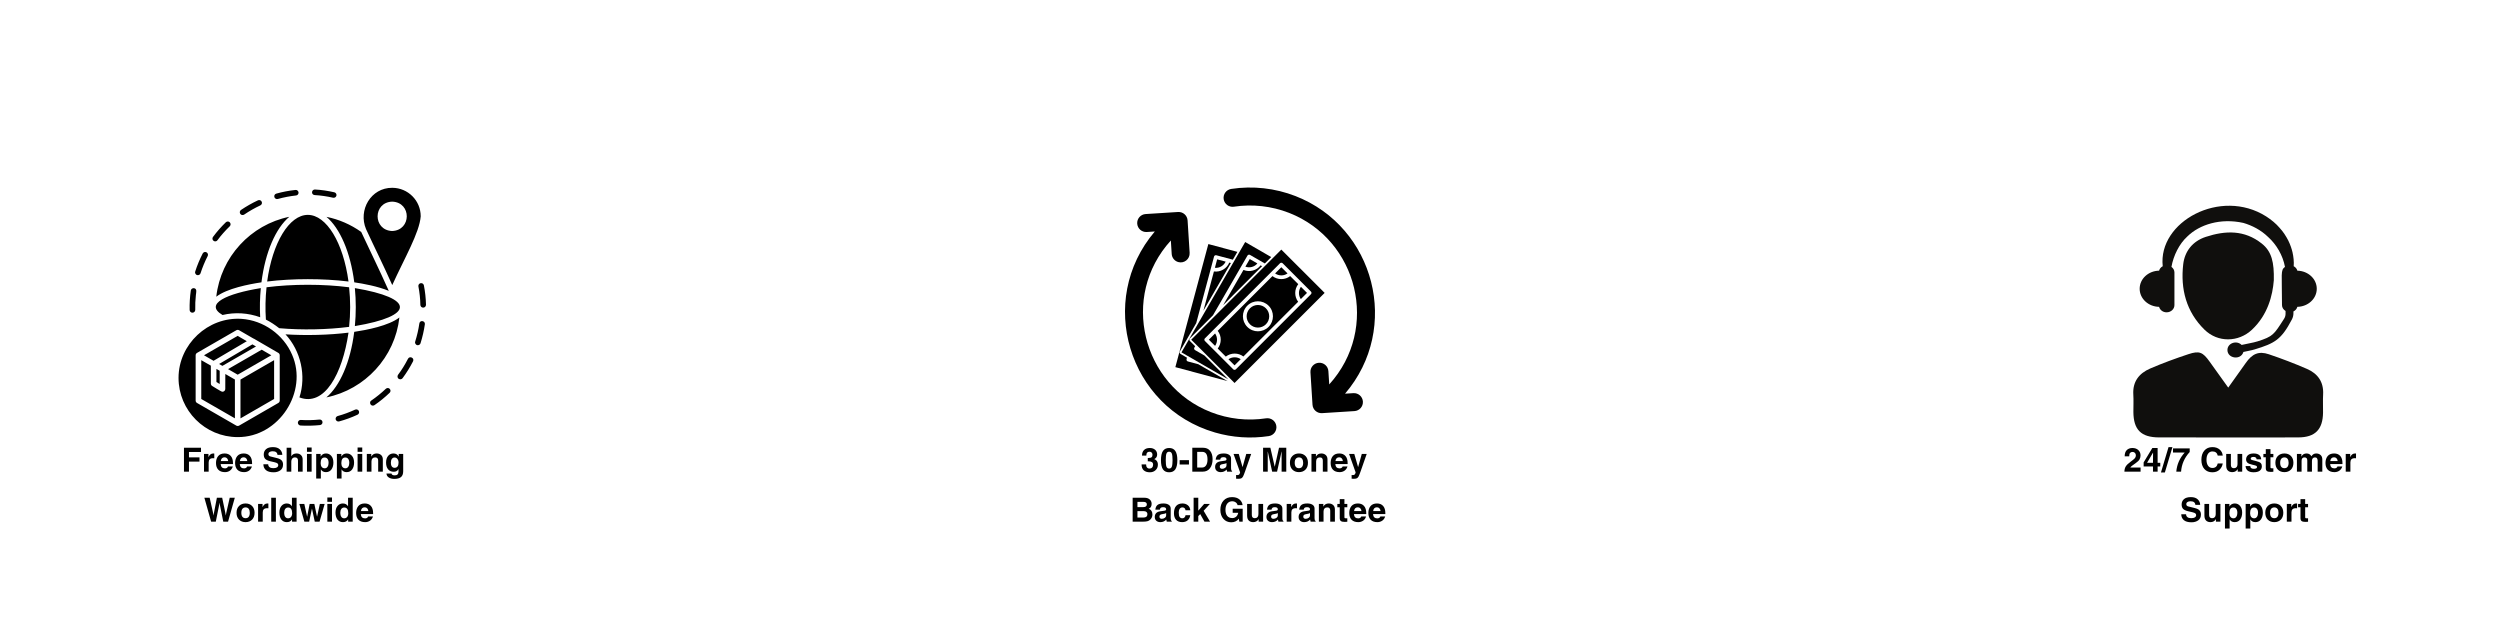 <svg version="1.0" preserveAspectRatio="xMidYMid meet" height="500" viewBox="0 0 1500 375" zoomAndPan="magnify" width="2000" xmlns:xlink="http://www.w3.org/1999/xlink" xmlns="http://www.w3.org/2000/svg"><defs><g></g><clipPath id="635f0415a8"><path clip-rule="nonzero" d="M 107.121 112.5 L 255.621 112.5 L 255.621 262.5 L 107.121 262.5 Z M 107.121 112.5"></path></clipPath><clipPath id="28001c8521"><path clip-rule="nonzero" d="M 1279.461 211 L 1394 211 L 1394 262.5 L 1279.461 262.5 Z M 1279.461 211"></path></clipPath><clipPath id="aa3cdb60f7"><path clip-rule="nonzero" d="M 675 127 L 766 127 L 766 262.5 L 675 262.5 Z M 675 127"></path></clipPath><clipPath id="fc45a4f4cc"><path clip-rule="nonzero" d="M 734 112.5 L 825 112.5 L 825 248 L 734 248 Z M 734 112.5"></path></clipPath></defs><g clip-path="url(#635f0415a8)"><path fill-rule="nonzero" fill-opacity="1" d="M 219.633 137.492 C 224.531 148.137 229.637 158.227 235.355 171.047 C 242.66 154.941 251.664 139.66 252.426 129.809 C 252.453 120.363 244.77 112.68 235.324 112.68 C 222.539 112.621 214.793 126.023 219.633 137.492 Z M 235.324 120.98 C 247.059 121.418 246.91 138.227 235.266 138.605 C 223.652 138.137 223.652 121.391 235.324 120.98 Z M 209.105 199.586 C 205.438 224.367 194.703 244.168 179.656 238.445 C 183.852 225.512 180.508 210.523 171.297 200.609 C 183.5 201.375 197.402 201.051 209.105 199.586 Z M 195.816 238.445 C 203.941 231.582 210.25 217.301 212.535 199.113 C 220.043 198 233.215 195.449 239.637 190.492 C 236.969 214.367 219.02 233.695 195.816 238.445 Z M 212.918 195.652 C 213.652 188.086 213.652 180.43 212.918 172.863 C 248.965 178.906 248.965 189.613 212.918 195.652 Z M 195.875 130.102 C 203.355 131.625 210.395 134.676 216.73 139.164 C 221.863 150.223 227.203 160.926 233.273 174.508 C 226.586 171.777 218.078 170.195 212.566 169.402 C 210.25 151.246 203.973 136.965 195.875 130.102 Z M 184.703 128.926 C 195.875 128.926 205.965 145.617 209.105 168.906 C 193.883 167.027 175.52 167.027 160.297 168.906 C 163.438 145.645 173.527 128.926 184.703 128.926 Z M 156.867 169.402 C 149.359 170.52 136.188 173.07 129.766 178.027 C 132.465 154.152 150.414 134.824 173.586 130.07 C 165.461 136.934 159.156 151.188 156.867 169.402 Z M 156.484 172.863 C 155.93 178.613 155.781 184.598 156.105 190.344 C 148.832 187.734 141.027 187.207 133.52 188.996 C 122.168 182.336 136.246 176.148 156.484 172.863 Z M 159.535 191.754 C 159.098 185.445 159.242 178.699 159.918 172.367 C 175.258 170.371 194.086 170.371 209.457 172.367 C 210.309 180.227 210.309 188.262 209.457 196.125 C 196.492 197.797 180.977 198.117 167.516 196.914 C 165.02 194.98 162.41 193.191 159.535 191.754 Z M 175.258 212.84 C 170.066 200.727 158.07 192.191 144.898 191.312 C 124.75 190.023 107.121 206.594 107.121 226.742 C 107.121 246.309 123.051 262.262 142.613 262.262 C 167.516 262.379 184.965 234.926 175.258 212.84 Z M 167.836 240.324 C 167.836 240.941 167.516 241.469 166.984 241.789 L 143.465 255.371 C 142.934 255.664 142.289 255.664 141.793 255.371 C 141.793 255.371 118.238 241.789 118.238 241.789 C 117.711 241.496 117.387 240.941 117.387 240.324 L 117.387 213.164 C 117.387 212.578 117.711 212.02 118.238 211.727 L 141.793 198.148 C 142.289 197.855 142.934 197.855 143.465 198.148 L 152.086 203.133 C 152.176 203.164 152.262 203.191 152.352 203.223 C 155.84 205.188 163.438 209.734 166.984 211.727 C 167.516 212.02 167.836 212.578 167.836 213.164 Z M 128.125 216.477 L 122.402 213.164 L 142.582 201.52 L 148.098 204.719 Z M 131.469 218.387 L 151.441 206.625 L 153.609 207.883 L 133.434 219.527 Z M 162.793 213.164 L 142.613 224.809 L 136.836 221.465 L 157.012 209.82 Z M 135.191 224.398 L 140.941 227.711 L 140.941 251 L 120.762 239.387 L 120.762 216.098 L 126.512 219.383 L 126.512 230.145 C 126.512 230.734 126.805 231.289 127.301 231.582 C 127.859 231.816 132.934 235.25 133.492 235.043 C 134.398 235.074 135.191 234.254 135.164 233.371 C 135.191 233.371 135.191 224.398 135.191 224.398 Z M 129.855 221.348 L 131.82 222.461 L 131.82 230.41 L 129.855 229.207 Z M 157.895 219.879 L 164.465 216.098 L 164.465 239.387 L 144.285 251.031 L 144.285 227.742 Z M 117.125 162.922 C 118.297 159.254 119.824 155.59 121.613 152.098 C 122.051 151.277 123.051 150.926 123.871 151.363 C 124.691 151.805 125.043 152.801 124.602 153.625 C 122.902 156.938 121.465 160.43 120.32 163.949 C 120.086 164.711 119.324 165.18 118.531 165.09 C 117.504 165.031 116.801 163.918 117.125 162.922 Z M 113.781 186.004 C 113.691 182.102 113.926 178.203 114.484 174.301 C 114.602 173.391 115.57 172.777 116.391 172.895 C 118.445 173.246 117.652 175.562 117.535 176.969 C 117.211 179.934 117.066 182.953 117.152 185.918 C 117.152 186.824 116.422 187.59 115.512 187.617 C 114.602 187.676 113.809 186.941 113.781 186.004 Z M 187.223 115.289 C 187.281 114.379 188.074 113.645 188.984 113.703 C 192.855 113.91 196.785 114.496 200.598 115.375 C 201.48 115.582 202.066 116.492 201.859 117.371 C 201.656 118.281 200.746 118.836 199.836 118.633 C 196.227 117.812 192.504 117.254 188.809 117.047 C 187.871 117.02 187.137 116.199 187.223 115.289 Z M 144.168 128.312 C 143.641 127.547 143.844 126.492 144.605 125.965 C 147.832 123.793 151.266 121.828 154.785 120.188 C 155.637 119.805 156.633 120.156 157.012 121.008 C 157.426 121.828 157.043 122.855 156.191 123.238 C 152.848 124.793 149.562 126.668 146.512 128.75 C 145.75 129.25 144.695 129.102 144.168 128.312 Z M 164.609 118.223 C 164.375 117.312 164.875 116.402 165.785 116.168 C 169.539 115.113 173.379 114.379 177.281 113.969 C 178.191 113.852 179.012 114.527 179.129 115.465 C 179.215 116.375 178.543 117.223 177.633 117.281 C 173.938 117.695 170.242 118.398 166.664 119.395 C 165.812 119.629 164.875 119.129 164.609 118.223 Z M 128.152 144.5 C 127.391 143.973 127.242 142.887 127.801 142.156 C 130.117 139.016 132.727 136.055 135.516 133.355 C 136.188 132.738 137.246 132.738 137.891 133.414 C 138.508 134.09 138.508 135.145 137.832 135.789 C 135.164 138.371 132.668 141.156 130.469 144.148 C 129.941 144.914 128.887 145.059 128.152 144.5 Z M 255.594 182.867 C 255.621 183.863 254.715 184.715 253.715 184.566 C 252.895 184.48 252.25 183.805 252.219 182.953 C 252.16 179.258 251.75 175.504 251.047 171.867 C 250.871 170.957 251.457 170.078 252.367 169.902 C 253.277 169.727 254.156 170.312 254.332 171.223 C 255.094 175.062 255.504 178.965 255.594 182.867 Z M 215.324 246.602 C 215.703 247.453 215.352 248.449 214.5 248.828 C 210.98 250.473 207.258 251.82 203.504 252.848 C 202.652 253.113 201.684 252.586 201.418 251.703 C 201.184 250.797 201.715 249.887 202.594 249.621 C 206.172 248.652 209.691 247.336 213.062 245.781 C 213.945 245.398 214.941 245.781 215.324 246.602 Z M 193.5 253.199 C 193.617 254.141 192.914 254.93 192.004 255.047 C 188.133 255.43 184.172 255.547 180.301 255.312 C 179.395 255.254 178.688 254.461 178.719 253.551 C 178.777 252.645 179.57 251.91 180.477 251.969 C 184.172 252.203 187.93 252.113 191.625 251.734 C 192.59 251.617 193.414 252.262 193.5 253.199 Z M 233.828 233.312 C 234.504 233.988 234.445 235.043 233.77 235.691 C 230.957 238.387 227.906 240.883 224.68 243.082 C 224.328 243.316 223.945 243.402 223.535 243.375 C 222.039 243.227 221.48 241.117 222.773 240.324 C 225.824 238.242 228.754 235.867 231.453 233.312 C 232.156 232.641 233.215 232.641 233.828 233.312 Z M 254.918 194.57 C 254.359 198.41 253.48 202.254 252.309 205.977 C 252.043 206.742 251.312 207.211 250.52 207.121 C 249.492 207.035 248.789 205.949 249.109 204.953 C 250.227 201.402 251.078 197.766 251.605 194.098 C 251.898 191.871 255.211 192.398 254.918 194.57 Z M 247.82 216.801 C 246.004 220.352 243.891 223.754 241.543 226.922 C 240.988 227.652 239.93 227.77 239.168 227.273 C 238.434 226.715 238.289 225.66 238.816 224.895 C 241.047 221.934 243.012 218.738 244.711 215.422 C 245.648 213.281 248.848 214.688 247.82 216.801 Z M 247.82 216.801" fill="#000000"></path></g><path fill-rule="nonzero" fill-opacity="1" d="M 1378.422 162.41 C 1378.102 161.258 1377.32 160.309 1376.219 159.73 C 1376.457 157.133 1376.102 153.945 1375.496 151.324 C 1374.98 149.164 1374.168 146.754 1372.93 144.242 C 1371.621 141.758 1370.008 139.113 1367.738 136.68 C 1365.59 134.16 1362.816 131.867 1359.688 129.844 C 1332.395 112.531 1294.711 133.012 1297.637 159.738 C 1296.543 160.316 1295.766 161.258 1295.449 162.402 C 1288.988 162.52 1283.797 167.32 1283.797 173.25 C 1283.797 179.18 1288.988 183.988 1295.449 184.105 C 1295.961 185.973 1297.73 187.395 1299.938 187.395 C 1302.551 187.395 1304.66 185.461 1304.66 183.07 L 1304.66 163.445 C 1304.66 162.086 1303.934 160.918 1302.871 160.129 C 1304.051 153.371 1307.562 146.234 1312.488 141.801 C 1319.715 134.754 1332.258 130.684 1346.043 133.754 C 1351.352 135.336 1356.574 137.992 1360.926 142.25 C 1365.77 146.602 1369.703 153.125 1370.984 160.129 C 1368.195 162.199 1369.195 163.988 1369.195 183.07 C 1369.195 184.562 1370.078 185.812 1371.332 186.59 L 1371.332 188.254 C 1371.332 189.305 1371.035 190.34 1370.461 191.23 C 1364.293 200.848 1363.887 201.824 1354.566 204.809 C 1351.633 205.742 1348.324 206.148 1344.98 206.965 C 1341.895 203.918 1336.457 205.922 1336.457 210 C 1336.457 215.148 1344.496 216.328 1346.051 211.18 C 1348.312 210.629 1350.637 210.305 1352.82 209.637 C 1364.844 205.98 1368.773 203.809 1375.141 191.664 C 1375.742 190.516 1376.059 189.238 1376.059 187.941 L 1376.059 186.871 C 1377.246 186.305 1378.086 185.316 1378.422 184.098 C 1384.871 183.98 1390.059 179.18 1390.059 173.25 C 1390.059 167.328 1384.871 162.531 1378.422 162.41" fill="#100f0d"></path><g clip-path="url(#28001c8521)"><path fill-rule="nonzero" fill-opacity="1" d="M 1336.941 232.566 C 1340.801 227.148 1344.16 222.492 1347.457 217.793 C 1351.316 212.281 1355.203 210.5 1361.301 212.559 C 1369.051 215.172 1376.719 218.098 1384.223 221.363 C 1390.66 224.164 1394.273 229.176 1393.875 236.605 C 1393.672 240.262 1393.875 243.934 1393.824 247.598 C 1393.691 257.691 1389.094 262.391 1379.094 262.441 C 1366.184 262.523 1353.27 262.473 1340.359 262.473 C 1325.355 262.473 1310.344 262.508 1295.348 262.449 C 1284.617 262.398 1280.09 257.816 1280.031 247.141 C 1280.012 243.652 1280.207 240.152 1279.988 236.676 C 1279.512 228.945 1283.492 223.977 1290.062 221.137 C 1297.57 217.895 1305.273 215.078 1313.039 212.508 C 1319.656 210.305 1321.707 211.289 1325.805 217.031 C 1329.332 221.977 1332.887 226.91 1336.941 232.566" fill="#100f0d"></path></g><path fill-rule="nonzero" fill-opacity="1" d="M 1364.293 168.129 C 1363.582 177.242 1360.707 188.879 1351.156 197.844 C 1343.062 205.438 1330.707 205.625 1322.742 197.848 C 1311.707 187.066 1308.223 173.359 1309.93 158.559 C 1310.82 150.816 1315.543 144.719 1323.473 142.125 C 1335.262 138.266 1346.68 137.883 1357.059 146.133 C 1363.121 150.941 1364.504 157.543 1364.293 168.129" fill="#100f0d"></path><g clip-path="url(#aa3cdb60f7)"><path fill-rule="nonzero" fill-opacity="1" d="M 759.656 250.988 C 748.52 252.676 737.098 251.402 726.605 247.312 C 685.312 231.211 671.887 177.922 702.508 144.297 L 703.023 152.387 C 703.168 154.711 704.777 156.609 706.902 157.223 C 710.473 158.266 714.023 155.441 713.785 151.695 L 712.551 132.23 C 712.359 129.266 709.801 127.004 706.824 127.195 L 687.359 128.43 C 684.391 128.621 682.133 131.188 682.324 134.156 C 682.508 137.133 685.07 139.383 688.051 139.203 L 692.895 138.887 C 657.613 180.293 677.031 244.395 729 259.5 C 739.445 262.535 750.473 263.293 761.273 261.656 C 764.211 261.215 766.242 258.469 765.793 255.52 C 765.352 252.57 762.602 250.551 759.656 250.988" fill="#000000"></path></g><g clip-path="url(#fc45a4f4cc)"><path fill-rule="nonzero" fill-opacity="1" d="M 812.016 235.891 L 807.027 236.207 C 840.738 196.773 824.883 136.207 777.309 117.652 C 765.062 112.875 751.727 111.391 738.734 113.352 C 735.785 113.801 733.758 116.551 734.207 119.488 C 734.648 122.438 737.395 124.469 740.344 124.02 C 751.477 122.344 762.898 123.617 773.395 127.703 C 814.773 143.836 828.023 197.105 797.539 230.656 L 797.031 222.699 C 796.852 219.73 794.285 217.473 791.309 217.664 C 788.34 217.855 786.078 220.41 786.27 223.387 L 787.504 242.852 C 787.695 245.828 790.262 248.078 793.23 247.887 L 812.695 246.652 C 815.672 246.461 817.922 243.906 817.742 240.926 C 817.551 237.949 814.984 235.699 812.016 235.891" fill="#000000"></path></g><path fill-rule="nonzero" fill-opacity="1" d="M 712.723 216.867 C 712.129 216.703 711.773 216.094 711.938 215.5 L 712.176 214.609 L 708.336 212.387 C 708.078 212.242 707.887 211.996 707.812 211.707 C 707.734 211.422 707.773 211.113 707.926 210.863 L 717.73 193.879 L 728.422 153.945 C 728.586 153.352 729.199 153 729.793 153.16 L 739.711 155.812 L 742.422 151.113 L 725.004 146.441 L 705.215 220.285 L 736.551 228.684 L 718.992 218.543 L 712.723 216.867" fill="#000000"></path><path fill-rule="nonzero" fill-opacity="1" d="M 735.395 156.973 L 730.289 155.602 L 728.93 160.695 C 731.641 160.945 734.246 159.441 735.395 156.973" fill="#000000"></path><path fill-rule="nonzero" fill-opacity="1" d="M 728.348 162.879 L 722.039 186.414 L 738.555 157.812 L 737.566 157.555 C 736.074 161.203 732.262 163.406 728.348 162.879" fill="#000000"></path><path fill-rule="nonzero" fill-opacity="1" d="M 722.652 213.305 L 717.031 210.059 C 716.496 209.746 716.312 209.066 716.617 208.527 L 717.078 207.734 L 713.949 204.594 C 713.508 204.164 713.508 203.453 713.949 203.016 L 727.801 189.16 L 748.48 153.352 C 748.789 152.816 749.469 152.637 750.004 152.941 L 758.887 158.074 L 762.727 154.234 L 747.113 145.215 L 708.891 211.422 L 736.984 227.637 L 722.652 213.305" fill="#000000"></path><path fill-rule="nonzero" fill-opacity="1" d="M 754.418 158.074 L 749.852 155.43 L 747.219 159.996 C 749.773 160.938 752.676 160.16 754.418 158.074" fill="#000000"></path><path fill-rule="nonzero" fill-opacity="1" d="M 757.25 159.711 L 756.379 159.203 C 753.977 162.344 749.734 163.48 746.09 161.961 L 733.91 183.051 L 757.25 159.711" fill="#000000"></path><path fill-rule="nonzero" fill-opacity="1" d="M 740.793 214.379 C 739.445 214.379 738.152 214.789 737.07 215.555 L 740.727 219.215 L 744.441 215.5 C 743.379 214.77 742.113 214.379 740.793 214.379" fill="#000000"></path><path fill-rule="nonzero" fill-opacity="1" d="M 759.551 184.984 C 756.906 182.332 752.609 182.332 749.965 184.984 C 747.324 187.629 747.324 191.926 749.965 194.57 C 752.609 197.211 756.906 197.211 759.551 194.57 C 762.191 191.926 762.191 187.629 759.551 184.984" fill="#000000"></path><path fill-rule="nonzero" fill-opacity="1" d="M 714.734 203.809 L 740.727 229.793 L 794.781 175.738 L 768.789 149.754 Z M 786.566 176.531 L 741.512 221.586 C 741.082 222.02 740.371 222.02 739.934 221.586 L 722.949 204.594 C 722.508 204.164 722.508 203.453 722.949 203.016 L 768.004 157.957 C 768.434 157.527 769.141 157.527 769.582 157.957 L 786.566 174.953 C 787.008 175.383 787.008 176.09 786.566 176.531" fill="#000000"></path><path fill-rule="nonzero" fill-opacity="1" d="M 784.203 175.738 L 780.547 172.078 C 778.996 174.281 778.977 177.242 780.488 179.461 L 784.203 175.738" fill="#000000"></path><path fill-rule="nonzero" fill-opacity="1" d="M 725.312 203.809 L 729.047 207.531 C 730.605 205.312 730.605 202.305 729.047 200.074 L 725.312 203.809" fill="#000000"></path><path fill-rule="nonzero" fill-opacity="1" d="M 772.523 164.059 L 768.789 160.332 L 765.062 164.059 C 767.285 165.625 770.293 165.625 772.523 164.059" fill="#000000"></path><path fill-rule="nonzero" fill-opacity="1" d="M 774.113 165.656 C 770.992 168.066 766.586 168.066 763.465 165.656 L 730.637 198.484 C 733.047 201.605 733.047 206.012 730.637 209.133 L 735.469 213.965 C 736.992 212.789 738.84 212.148 740.793 212.148 C 742.719 212.148 744.535 212.762 746.039 213.898 L 778.891 181.059 C 776.535 177.938 776.555 173.582 778.945 170.492 Z M 761.129 196.148 C 757.617 199.664 751.898 199.664 748.387 196.148 C 744.871 192.637 744.871 186.918 748.387 183.406 C 751.898 179.891 757.617 179.891 761.129 183.406 C 764.645 186.918 764.645 192.637 761.129 196.148" fill="#000000"></path><g fill-opacity="1" fill="#000000"><g transform="translate(1273.928, 283)"><g><path d="M 0.875 -9.188 C 0.875 -10.863 1.297 -12.117 2.141 -12.953 C 2.984 -13.785 4.109 -14.203 5.516 -14.203 C 6.973 -14.203 8.148 -13.789 9.047 -12.969 C 9.941 -12.145 10.391 -11.062 10.391 -9.719 C 10.391 -8.895 10.195 -8.125 9.812 -7.406 C 9.438 -6.695 8.645 -5.926 7.438 -5.094 C 6.414 -4.383 5.672 -3.848 5.203 -3.484 C 4.742 -3.117 4.438 -2.785 4.281 -2.484 L 10.422 -2.484 L 10.422 0 L 0.719 0 C 0.738 -1.25 1.008 -2.297 1.531 -3.141 C 2.062 -3.992 2.984 -4.895 4.297 -5.844 C 5.828 -6.957 6.758 -7.75 7.094 -8.219 C 7.426 -8.688 7.594 -9.211 7.594 -9.797 C 7.594 -10.379 7.41 -10.863 7.047 -11.25 C 6.691 -11.645 6.207 -11.844 5.594 -11.844 C 4.969 -11.844 4.477 -11.648 4.125 -11.266 C 3.77 -10.879 3.594 -10.188 3.594 -9.188 Z M 0.875 -9.188"></path></g></g></g><g fill-opacity="1" fill="#000000"><g transform="translate(1285.447, 283)"><g><path d="M 6.344 -5.328 C 6.344 -7.047 6.359 -9.078 6.391 -11.422 L 6.359 -11.422 L 2.797 -5.328 Z M 10.719 -3.141 L 9.125 -3.141 L 9.125 0 L 6.344 0 L 6.344 -3.141 L 0.734 -3.141 L 0.734 -5.562 L 5.953 -14.203 L 9.125 -14.203 L 9.125 -5.328 L 10.719 -5.328 Z M 10.719 -3.141"></path></g></g></g><g fill-opacity="1" fill="#000000"><g transform="translate(1296.966, 283)"><g><path d="M 1.953 0.484 L -0.391 0.484 L 4.156 -14.734 L 6.5 -14.734 Z M 1.953 0.484"></path></g></g></g><g fill-opacity="1" fill="#000000"><g transform="translate(1303.067, 283)"><g><path d="M 10.75 -11.797 C 7.625 -8.391 5.898 -4.457 5.578 0 L 2.703 0 C 3.086 -4.352 4.77 -8.18 7.75 -11.484 L 0.734 -11.484 L 0.734 -13.969 L 10.75 -13.969 Z M 10.75 -11.797"></path></g></g></g><g fill-opacity="1" fill="#000000"><g transform="translate(1319.955, 283)"><g><path d="M 10.688 -9.656 C 10.312 -11.312 9.25 -12.141 7.5 -12.141 C 6.414 -12.141 5.551 -11.695 4.906 -10.812 C 4.258 -9.926 3.938 -8.695 3.938 -7.125 C 3.938 -5.645 4.25 -4.457 4.875 -3.562 C 5.5 -2.664 6.375 -2.219 7.5 -2.219 C 9.219 -2.219 10.281 -3.117 10.688 -4.922 L 13.688 -4.922 C 13.469 -3.453 12.82 -2.203 11.75 -1.172 C 10.676 -0.141 9.238 0.375 7.438 0.375 C 5.438 0.375 3.844 -0.285 2.656 -1.609 C 1.469 -2.93 0.875 -4.781 0.875 -7.156 C 0.875 -9.426 1.461 -11.254 2.641 -12.641 C 3.828 -14.035 5.441 -14.734 7.484 -14.734 C 9.273 -14.734 10.723 -14.25 11.828 -13.281 C 12.93 -12.32 13.551 -11.113 13.688 -9.656 Z M 10.688 -9.656"></path></g></g></g><g fill-opacity="1" fill="#000000"><g transform="translate(1334.413, 283)"><g><path d="M 10.906 0 L 8.219 0 L 8.219 -1.5 L 8.188 -1.5 C 7.477 -0.312 6.395 0.281 4.938 0.281 C 3.812 0.281 2.926 -0.047 2.281 -0.703 C 1.633 -1.367 1.312 -2.348 1.312 -3.641 L 1.312 -10.641 L 4.125 -10.641 L 4.125 -4.047 C 4.125 -3.367 4.281 -2.867 4.594 -2.547 C 4.906 -2.234 5.352 -2.078 5.938 -2.078 C 6.57 -2.078 7.086 -2.285 7.484 -2.703 C 7.891 -3.129 8.094 -3.727 8.094 -4.5 L 8.094 -10.641 L 10.906 -10.641 Z M 10.906 0"></path></g></g></g><g fill-opacity="1" fill="#000000"><g transform="translate(1346.673, 283)"><g><path d="M 7.312 -7.391 C 7.258 -7.848 7.086 -8.203 6.797 -8.453 C 6.516 -8.711 6.062 -8.844 5.438 -8.844 C 4.863 -8.844 4.438 -8.742 4.156 -8.547 C 3.883 -8.359 3.75 -8.125 3.75 -7.844 C 3.75 -7.562 3.863 -7.344 4.094 -7.188 C 4.32 -7.039 5.211 -6.785 6.766 -6.422 C 8.348 -6.047 9.352 -5.613 9.781 -5.125 C 10.219 -4.633 10.438 -4.02 10.438 -3.281 C 10.438 -2.102 10.02 -1.203 9.188 -0.578 C 8.352 0.047 7.113 0.359 5.469 0.359 C 4.02 0.359 2.883 0.062 2.062 -0.531 C 1.238 -1.133 0.766 -2.078 0.641 -3.359 L 3.5 -3.359 C 3.5 -2.805 3.676 -2.395 4.031 -2.125 C 4.395 -1.852 4.938 -1.719 5.656 -1.719 C 6.27 -1.719 6.738 -1.812 7.062 -2 C 7.383 -2.188 7.547 -2.43 7.547 -2.734 C 7.547 -3.047 7.426 -3.285 7.188 -3.453 C 6.957 -3.629 6.156 -3.863 4.781 -4.156 C 3.25 -4.488 2.234 -4.914 1.734 -5.438 C 1.234 -5.957 0.984 -6.586 0.984 -7.328 C 0.984 -8.379 1.359 -9.238 2.109 -9.906 C 2.867 -10.582 3.988 -10.922 5.469 -10.922 C 6.914 -10.922 8.02 -10.617 8.781 -10.016 C 9.551 -9.422 9.977 -8.547 10.062 -7.391 Z M 7.312 -7.391"></path></g></g></g><g fill-opacity="1" fill="#000000"><g transform="translate(1357.782, 283)"><g><path d="M 4.5 -10.641 L 6.234 -10.641 L 6.234 -8.641 L 4.5 -8.641 L 4.5 -2.672 C 4.5 -2.391 4.57 -2.207 4.719 -2.125 C 4.875 -2.039 5.113 -2 5.438 -2 C 5.75 -2 6.016 -2.016 6.234 -2.047 L 6.234 0.047 C 5.816 0.109 5.312 0.141 4.719 0.141 C 3.613 0.141 2.832 -0.023 2.375 -0.359 C 1.914 -0.703 1.688 -1.305 1.688 -2.172 L 1.688 -8.641 L 0.25 -8.641 L 0.25 -10.641 L 1.688 -10.641 L 1.688 -13.516 L 4.5 -13.516 Z M 4.5 -10.641"></path></g></g></g><g fill-opacity="1" fill="#000000"><g transform="translate(1364.498, 283)"><g><path d="M 8.672 -5.328 C 8.672 -6.336 8.457 -7.129 8.031 -7.703 C 7.613 -8.273 6.984 -8.562 6.141 -8.562 C 5.359 -8.562 4.738 -8.289 4.281 -7.75 C 3.832 -7.219 3.609 -6.41 3.609 -5.328 C 3.609 -4.254 3.828 -3.441 4.266 -2.891 C 4.703 -2.348 5.328 -2.078 6.141 -2.078 C 6.984 -2.078 7.613 -2.359 8.031 -2.922 C 8.457 -3.492 8.672 -4.297 8.672 -5.328 Z M 11.547 -5.328 C 11.547 -3.586 11.047 -2.219 10.047 -1.219 C 9.055 -0.219 7.754 0.281 6.141 0.281 C 4.555 0.281 3.258 -0.211 2.25 -1.203 C 1.238 -2.203 0.734 -3.578 0.734 -5.328 C 0.734 -7.086 1.238 -8.457 2.25 -9.438 C 3.258 -10.426 4.555 -10.922 6.141 -10.922 C 7.766 -10.922 9.07 -10.414 10.062 -9.406 C 11.051 -8.406 11.547 -7.047 11.547 -5.328 Z M 11.547 -5.328"></path></g></g></g><g fill-opacity="1" fill="#000000"><g transform="translate(1376.779, 283)"><g><path d="M 16.609 0 L 13.812 0 L 13.812 -6.516 C 13.812 -7.129 13.688 -7.625 13.438 -8 C 13.188 -8.375 12.785 -8.562 12.234 -8.562 C 11.68 -8.562 11.234 -8.391 10.891 -8.047 C 10.555 -7.703 10.391 -7.18 10.391 -6.484 L 10.391 0 L 7.594 0 L 7.594 -6.641 C 7.594 -7.305 7.457 -7.789 7.188 -8.094 C 6.914 -8.406 6.488 -8.562 5.906 -8.562 C 5.32 -8.562 4.883 -8.383 4.594 -8.031 C 4.312 -7.688 4.172 -7.172 4.172 -6.484 L 4.172 0 L 1.375 0 L 1.375 -10.641 L 4.047 -10.641 L 4.047 -9.078 L 4.094 -9.078 C 4.719 -10.305 5.742 -10.922 7.172 -10.922 C 8.473 -10.922 9.438 -10.352 10.062 -9.219 C 10.781 -10.352 11.727 -10.922 12.906 -10.922 C 14 -10.922 14.891 -10.609 15.578 -9.984 C 16.266 -9.359 16.609 -8.484 16.609 -7.359 Z M 16.609 0"></path></g></g></g><g fill-opacity="1" fill="#000000"><g transform="translate(1394.604, 283)"><g><path d="M 8 -6.375 C 7.938 -7.051 7.711 -7.594 7.328 -8 C 6.953 -8.414 6.457 -8.625 5.844 -8.625 C 4.508 -8.625 3.75 -7.875 3.562 -6.375 Z M 10.766 -3.109 C 10.441 -2.016 9.859 -1.176 9.016 -0.594 C 8.172 -0.008 7.191 0.281 6.078 0.281 C 4.328 0.281 2.988 -0.203 2.062 -1.172 C 1.145 -2.141 0.688 -3.477 0.688 -5.188 C 0.688 -6.906 1.117 -8.289 1.984 -9.344 C 2.859 -10.395 4.156 -10.922 5.875 -10.922 C 7.426 -10.922 8.645 -10.426 9.531 -9.438 C 10.426 -8.457 10.875 -7 10.875 -5.062 L 10.875 -4.562 L 3.484 -4.562 C 3.547 -3.695 3.797 -3.047 4.234 -2.609 C 4.68 -2.18 5.289 -1.969 6.062 -1.969 C 6.508 -1.969 6.898 -2.07 7.234 -2.281 C 7.566 -2.488 7.781 -2.766 7.875 -3.109 Z M 10.766 -3.109"></path></g></g></g><g fill-opacity="1" fill="#000000"><g transform="translate(1406.064, 283)"><g><path d="M 1.375 -10.641 L 4.047 -10.641 L 4.047 -8.797 L 4.094 -8.797 C 4.414 -9.492 4.805 -10.02 5.266 -10.375 C 5.734 -10.738 6.316 -10.922 7.016 -10.922 C 7.191 -10.922 7.367 -10.906 7.547 -10.875 L 7.547 -8.031 C 7.422 -8.062 7.156 -8.078 6.75 -8.078 C 5.875 -8.078 5.223 -7.863 4.797 -7.438 C 4.379 -7.02 4.172 -6.383 4.172 -5.531 L 4.172 0 L 1.375 0 Z M 1.375 -10.641"></path></g></g></g><g fill-opacity="1" fill="#000000"><g transform="translate(1307.936, 313)"><g><path d="M 3.719 -4.422 C 3.719 -3.711 3.977 -3.145 4.5 -2.719 C 5.02 -2.301 5.77 -2.094 6.75 -2.094 C 7.727 -2.094 8.473 -2.25 8.984 -2.562 C 9.492 -2.883 9.75 -3.352 9.75 -3.969 C 9.75 -4.332 9.613 -4.645 9.344 -4.906 C 9.082 -5.176 8.457 -5.43 7.469 -5.672 L 5.031 -6.234 C 3.488 -6.598 2.438 -7.094 1.875 -7.719 C 1.32 -8.344 1.047 -9.211 1.047 -10.328 C 1.047 -11.617 1.504 -12.676 2.422 -13.5 C 3.348 -14.32 4.734 -14.734 6.578 -14.734 C 8.398 -14.734 9.785 -14.27 10.734 -13.344 C 11.68 -12.426 12.16 -11.344 12.172 -10.094 L 9.281 -10.094 C 9.219 -10.801 8.945 -11.336 8.469 -11.703 C 7.988 -12.066 7.281 -12.25 6.344 -12.25 C 5.594 -12.25 4.988 -12.094 4.531 -11.781 C 4.07 -11.477 3.844 -11.062 3.844 -10.531 C 3.844 -10.164 3.941 -9.863 4.141 -9.625 C 4.348 -9.383 4.676 -9.211 5.125 -9.109 L 8.969 -8.156 C 10.352 -7.812 11.305 -7.32 11.828 -6.688 C 12.359 -6.062 12.625 -5.27 12.625 -4.312 C 12.625 -2.75 12.082 -1.578 11 -0.797 C 9.914 -0.016 8.57 0.375 6.969 0.375 C 4.906 0.375 3.363 -0.062 2.344 -0.938 C 1.332 -1.82 0.828 -2.984 0.828 -4.422 Z M 3.719 -4.422"></path></g></g></g><g fill-opacity="1" fill="#000000"><g transform="translate(1321.339, 313)"><g><path d="M 10.906 0 L 8.219 0 L 8.219 -1.5 L 8.188 -1.5 C 7.477 -0.312 6.395 0.281 4.938 0.281 C 3.812 0.281 2.926 -0.047 2.281 -0.703 C 1.633 -1.367 1.312 -2.348 1.312 -3.641 L 1.312 -10.641 L 4.125 -10.641 L 4.125 -4.047 C 4.125 -3.367 4.281 -2.867 4.594 -2.547 C 4.906 -2.234 5.352 -2.078 5.938 -2.078 C 6.57 -2.078 7.086 -2.285 7.484 -2.703 C 7.891 -3.129 8.094 -3.727 8.094 -4.5 L 8.094 -10.641 L 10.906 -10.641 Z M 10.906 0"></path></g></g></g><g fill-opacity="1" fill="#000000"><g transform="translate(1333.6, 313)"><g><path d="M 4.047 -5.078 C 4.047 -4.141 4.258 -3.395 4.688 -2.844 C 5.113 -2.289 5.719 -2.016 6.5 -2.016 C 7.219 -2.016 7.781 -2.32 8.188 -2.938 C 8.602 -3.562 8.812 -4.332 8.812 -5.25 C 8.812 -6.301 8.598 -7.102 8.172 -7.656 C 7.754 -8.219 7.172 -8.5 6.422 -8.5 C 5.617 -8.5 5.02 -8.207 4.625 -7.625 C 4.238 -7.039 4.047 -6.191 4.047 -5.078 Z M 4.047 -9.109 L 4.094 -9.109 C 4.781 -10.316 5.836 -10.922 7.266 -10.922 C 8.547 -10.922 9.602 -10.43 10.438 -9.453 C 11.27 -8.484 11.688 -7.145 11.688 -5.438 C 11.688 -3.77 11.297 -2.398 10.516 -1.328 C 9.742 -0.254 8.641 0.281 7.203 0.281 C 5.805 0.281 4.805 -0.266 4.203 -1.359 L 4.172 -1.359 L 4.172 4.141 L 1.375 4.141 L 1.375 -10.641 L 4.047 -10.641 Z M 4.047 -9.109"></path></g></g></g><g fill-opacity="1" fill="#000000"><g transform="translate(1346.017, 313)"><g><path d="M 4.047 -5.078 C 4.047 -4.141 4.258 -3.395 4.688 -2.844 C 5.113 -2.289 5.719 -2.016 6.5 -2.016 C 7.219 -2.016 7.781 -2.32 8.188 -2.938 C 8.602 -3.562 8.812 -4.332 8.812 -5.25 C 8.812 -6.301 8.598 -7.102 8.172 -7.656 C 7.754 -8.219 7.172 -8.5 6.422 -8.5 C 5.617 -8.5 5.02 -8.207 4.625 -7.625 C 4.238 -7.039 4.047 -6.191 4.047 -5.078 Z M 4.047 -9.109 L 4.094 -9.109 C 4.781 -10.316 5.836 -10.922 7.266 -10.922 C 8.547 -10.922 9.602 -10.43 10.438 -9.453 C 11.27 -8.484 11.688 -7.145 11.688 -5.438 C 11.688 -3.77 11.297 -2.398 10.516 -1.328 C 9.742 -0.254 8.641 0.281 7.203 0.281 C 5.805 0.281 4.805 -0.266 4.203 -1.359 L 4.172 -1.359 L 4.172 4.141 L 1.375 4.141 L 1.375 -10.641 L 4.047 -10.641 Z M 4.047 -9.109"></path></g></g></g><g fill-opacity="1" fill="#000000"><g transform="translate(1358.434, 313)"><g><path d="M 8.672 -5.328 C 8.672 -6.336 8.457 -7.129 8.031 -7.703 C 7.613 -8.273 6.984 -8.562 6.141 -8.562 C 5.359 -8.562 4.738 -8.289 4.281 -7.75 C 3.832 -7.219 3.609 -6.41 3.609 -5.328 C 3.609 -4.254 3.828 -3.441 4.266 -2.891 C 4.703 -2.348 5.328 -2.078 6.141 -2.078 C 6.984 -2.078 7.613 -2.359 8.031 -2.922 C 8.457 -3.492 8.672 -4.297 8.672 -5.328 Z M 11.547 -5.328 C 11.547 -3.586 11.047 -2.219 10.047 -1.219 C 9.055 -0.219 7.754 0.281 6.141 0.281 C 4.555 0.281 3.258 -0.211 2.25 -1.203 C 1.238 -2.203 0.734 -3.578 0.734 -5.328 C 0.734 -7.086 1.238 -8.457 2.25 -9.438 C 3.258 -10.426 4.555 -10.922 6.141 -10.922 C 7.766 -10.922 9.07 -10.414 10.062 -9.406 C 11.051 -8.406 11.547 -7.047 11.547 -5.328 Z M 11.547 -5.328"></path></g></g></g><g fill-opacity="1" fill="#000000"><g transform="translate(1370.714, 313)"><g><path d="M 1.375 -10.641 L 4.047 -10.641 L 4.047 -8.797 L 4.094 -8.797 C 4.414 -9.492 4.805 -10.02 5.266 -10.375 C 5.734 -10.738 6.316 -10.922 7.016 -10.922 C 7.191 -10.922 7.367 -10.906 7.547 -10.875 L 7.547 -8.031 C 7.422 -8.062 7.156 -8.078 6.75 -8.078 C 5.875 -8.078 5.223 -7.863 4.797 -7.438 C 4.379 -7.02 4.172 -6.383 4.172 -5.531 L 4.172 0 L 1.375 0 Z M 1.375 -10.641"></path></g></g></g><g fill-opacity="1" fill="#000000"><g transform="translate(1378.602, 313)"><g><path d="M 4.5 -10.641 L 6.234 -10.641 L 6.234 -8.641 L 4.5 -8.641 L 4.5 -2.672 C 4.5 -2.391 4.57 -2.207 4.719 -2.125 C 4.875 -2.039 5.113 -2 5.438 -2 C 5.75 -2 6.016 -2.016 6.234 -2.047 L 6.234 0.047 C 5.816 0.109 5.312 0.141 4.719 0.141 C 3.613 0.141 2.832 -0.023 2.375 -0.359 C 1.914 -0.703 1.688 -1.305 1.688 -2.172 L 1.688 -8.641 L 0.25 -8.641 L 0.25 -10.641 L 1.688 -10.641 L 1.688 -13.516 L 4.5 -13.516 Z M 4.5 -10.641"></path></g></g></g><g fill-opacity="1" fill="#000000"><g transform="translate(684.216, 283)"><g><path d="M 4.453 -8.219 L 4.891 -8.219 C 5.773 -8.219 6.395 -8.367 6.75 -8.672 C 7.102 -8.973 7.281 -9.461 7.281 -10.141 C 7.281 -10.648 7.125 -11.082 6.812 -11.438 C 6.508 -11.789 6.07 -11.969 5.5 -11.969 C 4.875 -11.969 4.395 -11.773 4.062 -11.391 C 3.738 -11.016 3.578 -10.43 3.578 -9.641 L 0.984 -9.641 C 0.984 -11.055 1.383 -12.172 2.188 -12.984 C 3 -13.797 4.16 -14.203 5.672 -14.203 C 6.953 -14.203 8.004 -13.852 8.828 -13.156 C 9.66 -12.457 10.078 -11.488 10.078 -10.25 C 10.078 -9.031 9.508 -8.129 8.375 -7.547 L 8.375 -7.5 C 8.5 -7.469 8.68 -7.391 8.922 -7.266 C 9.16 -7.148 9.395 -6.961 9.625 -6.703 C 9.863 -6.453 10.07 -6.125 10.25 -5.719 C 10.426 -5.312 10.516 -4.805 10.516 -4.203 C 10.516 -2.867 10.055 -1.77 9.141 -0.906 C 8.234 -0.051 7.078 0.375 5.672 0.375 C 4.16 0.375 2.957 -0.008 2.062 -0.781 C 1.176 -1.551 0.734 -2.742 0.734 -4.359 L 3.453 -4.359 C 3.453 -3.547 3.629 -2.926 3.984 -2.5 C 4.348 -2.07 4.863 -1.859 5.531 -1.859 C 6.156 -1.859 6.66 -2.066 7.047 -2.484 C 7.441 -2.898 7.641 -3.473 7.641 -4.203 C 7.641 -4.922 7.398 -5.438 6.922 -5.75 C 6.441 -6.062 5.727 -6.219 4.781 -6.219 L 4.453 -6.219 Z M 4.453 -8.219"></path></g></g></g><g fill-opacity="1" fill="#000000"><g transform="translate(695.735, 283)"><g><path d="M 3.719 -6.922 C 3.719 -5.078 3.852 -3.77 4.125 -3 C 4.406 -2.238 4.945 -1.859 5.75 -1.859 C 6.539 -1.859 7.078 -2.238 7.359 -3 C 7.648 -3.77 7.797 -5.078 7.797 -6.922 C 7.797 -8.828 7.648 -10.145 7.359 -10.875 C 7.066 -11.602 6.531 -11.969 5.75 -11.969 C 4.957 -11.969 4.422 -11.602 4.141 -10.875 C 3.859 -10.145 3.719 -8.828 3.719 -6.922 Z M 0.844 -6.922 C 0.844 -9.422 1.242 -11.258 2.047 -12.438 C 2.859 -13.613 4.094 -14.203 5.75 -14.203 C 7.414 -14.203 8.648 -13.609 9.453 -12.422 C 10.266 -11.242 10.672 -9.41 10.672 -6.922 C 10.672 -4.398 10.266 -2.551 9.453 -1.375 C 8.648 -0.207 7.414 0.375 5.75 0.375 C 4.094 0.375 2.859 -0.207 2.047 -1.375 C 1.242 -2.551 0.844 -4.398 0.844 -6.922 Z M 0.844 -6.922"></path></g></g></g><g fill-opacity="1" fill="#000000"><g transform="translate(707.253, 283)"><g><path d="M 6.125 -4.297 L 0.531 -4.297 L 0.531 -6.906 L 6.125 -6.906 Z M 6.125 -4.297"></path></g></g></g><g fill-opacity="1" fill="#000000"><g transform="translate(713.911, 283)"><g><path d="M 4.406 -2.484 L 7.328 -2.484 C 8.359 -2.484 9.16 -2.91 9.734 -3.766 C 10.305 -4.629 10.594 -5.812 10.594 -7.312 C 10.594 -8.852 10.328 -10 9.797 -10.75 C 9.266 -11.508 8.461 -11.891 7.391 -11.891 L 4.406 -11.891 Z M 1.469 -14.359 L 7.797 -14.359 C 9.742 -14.359 11.203 -13.727 12.172 -12.469 C 13.148 -11.207 13.641 -9.555 13.641 -7.516 C 13.641 -5.266 13.117 -3.445 12.078 -2.062 C 11.047 -0.688 9.582 0 7.688 0 L 1.469 0 Z M 1.469 -14.359"></path></g></g></g><g fill-opacity="1" fill="#000000"><g transform="translate(728.427, 283)"><g><path d="M 7.469 -5.156 C 7.125 -4.914 6.453 -4.723 5.453 -4.578 C 4.617 -4.461 4.07 -4.273 3.812 -4.016 C 3.562 -3.766 3.438 -3.426 3.438 -3 C 3.438 -2.57 3.57 -2.25 3.844 -2.031 C 4.125 -1.82 4.453 -1.719 4.828 -1.719 C 5.547 -1.719 6.164 -1.914 6.688 -2.312 C 7.207 -2.719 7.469 -3.219 7.469 -3.812 Z M 10.203 -2.078 C 10.203 -1.586 10.25 -1.203 10.344 -0.922 C 10.438 -0.648 10.598 -0.484 10.828 -0.422 L 10.828 0 L 7.828 0 C 7.691 -0.352 7.598 -0.773 7.547 -1.266 C 6.641 -0.234 5.457 0.281 4 0.281 C 2.988 0.281 2.176 0.004 1.562 -0.547 C 0.945 -1.109 0.641 -1.867 0.641 -2.828 C 0.641 -3.734 0.906 -4.484 1.438 -5.078 C 1.977 -5.672 2.781 -6.047 3.844 -6.203 L 6.469 -6.578 C 6.82 -6.629 7.078 -6.727 7.234 -6.875 C 7.391 -7.02 7.469 -7.207 7.469 -7.438 C 7.469 -7.852 7.316 -8.164 7.016 -8.375 C 6.723 -8.582 6.266 -8.688 5.641 -8.688 C 4.992 -8.688 4.523 -8.566 4.234 -8.328 C 3.941 -8.098 3.758 -7.723 3.688 -7.203 L 0.984 -7.203 C 1.117 -8.492 1.555 -9.438 2.297 -10.031 C 3.047 -10.625 4.238 -10.922 5.875 -10.922 C 7.188 -10.922 8.234 -10.656 9.016 -10.125 C 9.805 -9.602 10.203 -8.844 10.203 -7.844 Z M 10.203 -2.078"></path></g></g></g><g fill-opacity="1" fill="#000000"><g transform="translate(739.848, 283)"><g><path d="M 7.203 -0.172 C 6.672 1.336 6.27 2.344 6 2.844 C 5.738 3.344 5.414 3.707 5.031 3.938 C 4.645 4.164 4 4.281 3.094 4.281 C 2.625 4.281 2.195 4.258 1.812 4.219 L 1.812 2 C 2.02 2.031 2.273 2.047 2.578 2.047 C 2.984 2.047 3.312 1.957 3.562 1.781 C 3.82 1.613 4.039 1.172 4.219 0.453 L 0.281 -10.641 L 3.406 -10.641 L 5.672 -2.797 L 5.719 -2.797 L 7.906 -10.641 L 10.859 -10.641 Z M 7.203 -0.172"></path></g></g></g><g fill-opacity="1" fill="#000000"><g transform="translate(756.375, 283)"><g><path d="M 15.391 0 L 12.594 0 L 12.594 -9.703 L 12.625 -12 L 12.547 -12 L 9.859 0 L 6.922 0 L 4.312 -12 L 4.234 -12 L 4.266 -9.703 L 4.266 0 L 1.469 0 L 1.469 -14.359 L 5.844 -14.359 L 8.438 -3.031 L 8.5 -3.031 L 11.047 -14.359 L 15.391 -14.359 Z M 15.391 0"></path></g></g></g><g fill-opacity="1" fill="#000000"><g transform="translate(773.224, 283)"><g><path d="M 8.672 -5.328 C 8.672 -6.336 8.457 -7.129 8.031 -7.703 C 7.613 -8.273 6.984 -8.562 6.141 -8.562 C 5.359 -8.562 4.738 -8.289 4.281 -7.75 C 3.832 -7.219 3.609 -6.41 3.609 -5.328 C 3.609 -4.254 3.828 -3.441 4.266 -2.891 C 4.703 -2.348 5.328 -2.078 6.141 -2.078 C 6.984 -2.078 7.613 -2.359 8.031 -2.922 C 8.457 -3.492 8.672 -4.297 8.672 -5.328 Z M 11.547 -5.328 C 11.547 -3.586 11.047 -2.219 10.047 -1.219 C 9.055 -0.219 7.754 0.281 6.141 0.281 C 4.555 0.281 3.258 -0.211 2.25 -1.203 C 1.238 -2.203 0.734 -3.578 0.734 -5.328 C 0.734 -7.086 1.238 -8.457 2.25 -9.438 C 3.258 -10.426 4.555 -10.922 6.141 -10.922 C 7.766 -10.922 9.07 -10.414 10.062 -9.406 C 11.051 -8.406 11.547 -7.047 11.547 -5.328 Z M 11.547 -5.328"></path></g></g></g><g fill-opacity="1" fill="#000000"><g transform="translate(785.504, 283)"><g><path d="M 10.984 0 L 8.188 0 L 8.188 -6.609 C 8.188 -7.234 8.047 -7.711 7.766 -8.047 C 7.484 -8.391 7.02 -8.562 6.375 -8.562 C 5.695 -8.562 5.16 -8.344 4.766 -7.906 C 4.367 -7.469 4.172 -6.867 4.172 -6.109 L 4.172 0 L 1.375 0 L 1.375 -10.641 L 4.047 -10.641 L 4.047 -9.078 L 4.094 -9.078 C 4.758 -10.305 5.816 -10.922 7.266 -10.922 C 8.348 -10.922 9.238 -10.609 9.938 -9.984 C 10.633 -9.359 10.984 -8.484 10.984 -7.359 Z M 10.984 0"></path></g></g></g><g fill-opacity="1" fill="#000000"><g transform="translate(797.706, 283)"><g><path d="M 8 -6.375 C 7.938 -7.051 7.711 -7.594 7.328 -8 C 6.953 -8.414 6.457 -8.625 5.844 -8.625 C 4.508 -8.625 3.75 -7.875 3.562 -6.375 Z M 10.766 -3.109 C 10.441 -2.016 9.859 -1.176 9.016 -0.594 C 8.172 -0.008 7.191 0.281 6.078 0.281 C 4.328 0.281 2.988 -0.203 2.062 -1.172 C 1.145 -2.141 0.688 -3.477 0.688 -5.188 C 0.688 -6.906 1.117 -8.289 1.984 -9.344 C 2.859 -10.395 4.156 -10.922 5.875 -10.922 C 7.426 -10.922 8.645 -10.426 9.531 -9.438 C 10.426 -8.457 10.875 -7 10.875 -5.062 L 10.875 -4.562 L 3.484 -4.562 C 3.547 -3.695 3.797 -3.047 4.234 -2.609 C 4.68 -2.18 5.289 -1.969 6.062 -1.969 C 6.508 -1.969 6.898 -2.07 7.234 -2.281 C 7.566 -2.488 7.781 -2.766 7.875 -3.109 Z M 10.766 -3.109"></path></g></g></g><g fill-opacity="1" fill="#000000"><g transform="translate(809.167, 283)"><g><path d="M 7.203 -0.172 C 6.672 1.336 6.27 2.344 6 2.844 C 5.738 3.344 5.414 3.707 5.031 3.938 C 4.645 4.164 4 4.281 3.094 4.281 C 2.625 4.281 2.195 4.258 1.812 4.219 L 1.812 2 C 2.02 2.031 2.273 2.047 2.578 2.047 C 2.984 2.047 3.312 1.957 3.562 1.781 C 3.82 1.613 4.039 1.172 4.219 0.453 L 0.281 -10.641 L 3.406 -10.641 L 5.672 -2.797 L 5.719 -2.797 L 7.906 -10.641 L 10.859 -10.641 Z M 7.203 -0.172"></path></g></g></g><g fill-opacity="1" fill="#000000"><g transform="translate(678.122, 313)"><g><path d="M 4.344 -8.734 L 7.859 -8.734 C 8.547 -8.734 9.07 -8.875 9.438 -9.156 C 9.801 -9.438 9.984 -9.832 9.984 -10.344 C 9.984 -10.852 9.812 -11.238 9.469 -11.5 C 9.133 -11.758 8.57 -11.891 7.781 -11.891 L 4.344 -11.891 Z M 4.344 -2.484 L 8.016 -2.484 C 8.754 -2.484 9.32 -2.648 9.719 -2.984 C 10.125 -3.316 10.328 -3.848 10.328 -4.578 C 10.328 -5.109 10.133 -5.531 9.75 -5.844 C 9.363 -6.156 8.836 -6.312 8.172 -6.312 L 4.344 -6.312 Z M 1.469 -14.359 L 8.438 -14.359 C 9.875 -14.359 10.969 -14.008 11.719 -13.312 C 12.477 -12.625 12.859 -11.75 12.859 -10.688 C 12.859 -9.219 12.273 -8.238 11.109 -7.75 C 12.586 -7.176 13.328 -6.016 13.328 -4.266 C 13.328 -3.691 13.219 -3.145 13 -2.625 C 12.781 -2.113 12.441 -1.633 11.984 -1.188 C 11.523 -0.75 10.973 -0.441 10.328 -0.266 C 9.691 -0.086 8.766 0 7.547 0 L 1.469 0 Z M 1.469 -14.359"></path></g></g></g><g fill-opacity="1" fill="#000000"><g transform="translate(692.218, 313)"><g><path d="M 7.469 -5.156 C 7.125 -4.914 6.453 -4.723 5.453 -4.578 C 4.617 -4.461 4.07 -4.273 3.812 -4.016 C 3.562 -3.766 3.438 -3.426 3.438 -3 C 3.438 -2.57 3.57 -2.25 3.844 -2.031 C 4.125 -1.82 4.453 -1.719 4.828 -1.719 C 5.547 -1.719 6.164 -1.914 6.688 -2.312 C 7.207 -2.719 7.469 -3.219 7.469 -3.812 Z M 10.203 -2.078 C 10.203 -1.586 10.25 -1.203 10.344 -0.922 C 10.438 -0.648 10.598 -0.484 10.828 -0.422 L 10.828 0 L 7.828 0 C 7.691 -0.352 7.598 -0.773 7.547 -1.266 C 6.641 -0.234 5.457 0.281 4 0.281 C 2.988 0.281 2.176 0.004 1.562 -0.547 C 0.945 -1.109 0.641 -1.867 0.641 -2.828 C 0.641 -3.734 0.906 -4.484 1.438 -5.078 C 1.977 -5.672 2.781 -6.047 3.844 -6.203 L 6.469 -6.578 C 6.82 -6.629 7.078 -6.727 7.234 -6.875 C 7.391 -7.02 7.469 -7.207 7.469 -7.438 C 7.469 -7.852 7.316 -8.164 7.016 -8.375 C 6.723 -8.582 6.266 -8.688 5.641 -8.688 C 4.992 -8.688 4.523 -8.566 4.234 -8.328 C 3.941 -8.098 3.758 -7.723 3.688 -7.203 L 0.984 -7.203 C 1.117 -8.492 1.555 -9.438 2.297 -10.031 C 3.047 -10.625 4.238 -10.922 5.875 -10.922 C 7.188 -10.922 8.234 -10.656 9.016 -10.125 C 9.805 -9.602 10.203 -8.844 10.203 -7.844 Z M 10.203 -2.078"></path></g></g></g><g fill-opacity="1" fill="#000000"><g transform="translate(703.639, 313)"><g><path d="M 10.516 -3.875 C 10.359 -2.633 9.859 -1.629 9.016 -0.859 C 8.172 -0.098 7.047 0.281 5.641 0.281 C 4.055 0.281 2.844 -0.188 2 -1.125 C 1.156 -2.07 0.734 -3.367 0.734 -5.016 C 0.734 -6.973 1.176 -8.445 2.062 -9.438 C 2.957 -10.426 4.211 -10.922 5.828 -10.922 C 7.086 -10.922 8.156 -10.57 9.031 -9.875 C 9.914 -9.188 10.414 -8.176 10.531 -6.844 L 7.688 -6.844 C 7.582 -7.426 7.375 -7.859 7.062 -8.141 C 6.75 -8.422 6.336 -8.562 5.828 -8.562 C 5.109 -8.562 4.555 -8.273 4.172 -7.703 C 3.797 -7.141 3.609 -6.398 3.609 -5.484 C 3.609 -4.148 3.801 -3.238 4.188 -2.75 C 4.582 -2.258 5.109 -2.016 5.766 -2.016 C 6.305 -2.016 6.75 -2.195 7.094 -2.562 C 7.438 -2.938 7.629 -3.375 7.672 -3.875 Z M 10.516 -3.875"></path></g></g></g><g fill-opacity="1" fill="#000000"><g transform="translate(714.797, 313)"><g><path d="M 4.172 0 L 1.375 0 L 1.375 -14.359 L 4.172 -14.359 L 4.172 -6.609 L 7.688 -10.641 L 11.141 -10.641 L 7.375 -6.531 L 11.234 0 L 7.875 0 L 5.328 -4.562 L 4.172 -3.359 Z M 4.172 0"></path></g></g></g><g fill-opacity="1" fill="#000000"><g transform="translate(731.343, 313)"><g><path d="M 8.266 -7.75 L 14.266 -7.75 L 14.266 0 L 12.25 0 L 11.969 -1.797 C 10.852 -0.348 9.336 0.375 7.422 0.375 C 5.504 0.375 3.93 -0.305 2.703 -1.672 C 1.484 -3.047 0.875 -4.867 0.875 -7.141 C 0.875 -9.41 1.504 -11.242 2.766 -12.641 C 4.023 -14.035 5.738 -14.734 7.906 -14.734 C 9.758 -14.734 11.238 -14.266 12.344 -13.328 C 13.445 -12.398 14.066 -11.258 14.203 -9.906 L 11.219 -9.906 C 11.031 -10.625 10.645 -11.191 10.062 -11.609 C 9.488 -12.035 8.82 -12.25 8.062 -12.25 C 6.781 -12.25 5.77 -11.789 5.031 -10.875 C 4.301 -9.957 3.938 -8.703 3.938 -7.109 C 3.938 -5.523 4.289 -4.301 5 -3.438 C 5.707 -2.582 6.742 -2.156 8.109 -2.156 C 8.891 -2.156 9.602 -2.406 10.25 -2.906 C 10.895 -3.406 11.348 -4.211 11.609 -5.328 L 8.266 -5.328 Z M 8.266 -7.75"></path></g></g></g><g fill-opacity="1" fill="#000000"><g transform="translate(746.962, 313)"><g><path d="M 10.906 0 L 8.219 0 L 8.219 -1.5 L 8.188 -1.5 C 7.477 -0.312 6.395 0.281 4.938 0.281 C 3.812 0.281 2.926 -0.047 2.281 -0.703 C 1.633 -1.367 1.312 -2.348 1.312 -3.641 L 1.312 -10.641 L 4.125 -10.641 L 4.125 -4.047 C 4.125 -3.367 4.281 -2.867 4.594 -2.547 C 4.906 -2.234 5.352 -2.078 5.938 -2.078 C 6.57 -2.078 7.086 -2.285 7.484 -2.703 C 7.891 -3.129 8.094 -3.727 8.094 -4.5 L 8.094 -10.641 L 10.906 -10.641 Z M 10.906 0"></path></g></g></g><g fill-opacity="1" fill="#000000"><g transform="translate(759.223, 313)"><g><path d="M 7.469 -5.156 C 7.125 -4.914 6.453 -4.723 5.453 -4.578 C 4.617 -4.461 4.07 -4.273 3.812 -4.016 C 3.562 -3.766 3.438 -3.426 3.438 -3 C 3.438 -2.57 3.57 -2.25 3.844 -2.031 C 4.125 -1.82 4.453 -1.719 4.828 -1.719 C 5.547 -1.719 6.164 -1.914 6.688 -2.312 C 7.207 -2.719 7.469 -3.219 7.469 -3.812 Z M 10.203 -2.078 C 10.203 -1.586 10.25 -1.203 10.344 -0.922 C 10.438 -0.648 10.598 -0.484 10.828 -0.422 L 10.828 0 L 7.828 0 C 7.691 -0.352 7.598 -0.773 7.547 -1.266 C 6.641 -0.234 5.457 0.281 4 0.281 C 2.988 0.281 2.176 0.004 1.562 -0.547 C 0.945 -1.109 0.641 -1.867 0.641 -2.828 C 0.641 -3.734 0.906 -4.484 1.438 -5.078 C 1.977 -5.672 2.781 -6.047 3.844 -6.203 L 6.469 -6.578 C 6.82 -6.629 7.078 -6.727 7.234 -6.875 C 7.391 -7.02 7.469 -7.207 7.469 -7.438 C 7.469 -7.852 7.316 -8.164 7.016 -8.375 C 6.723 -8.582 6.266 -8.688 5.641 -8.688 C 4.992 -8.688 4.523 -8.566 4.234 -8.328 C 3.941 -8.098 3.758 -7.723 3.688 -7.203 L 0.984 -7.203 C 1.117 -8.492 1.555 -9.438 2.297 -10.031 C 3.047 -10.625 4.238 -10.922 5.875 -10.922 C 7.188 -10.922 8.234 -10.656 9.016 -10.125 C 9.805 -9.602 10.203 -8.844 10.203 -7.844 Z M 10.203 -2.078"></path></g></g></g><g fill-opacity="1" fill="#000000"><g transform="translate(770.644, 313)"><g><path d="M 1.375 -10.641 L 4.047 -10.641 L 4.047 -8.797 L 4.094 -8.797 C 4.414 -9.492 4.805 -10.02 5.266 -10.375 C 5.734 -10.738 6.316 -10.922 7.016 -10.922 C 7.191 -10.922 7.367 -10.906 7.547 -10.875 L 7.547 -8.031 C 7.422 -8.062 7.156 -8.078 6.75 -8.078 C 5.875 -8.078 5.223 -7.863 4.797 -7.438 C 4.379 -7.02 4.172 -6.383 4.172 -5.531 L 4.172 0 L 1.375 0 Z M 1.375 -10.641"></path></g></g></g><g fill-opacity="1" fill="#000000"><g transform="translate(778.532, 313)"><g><path d="M 7.469 -5.156 C 7.125 -4.914 6.453 -4.723 5.453 -4.578 C 4.617 -4.461 4.07 -4.273 3.812 -4.016 C 3.562 -3.766 3.438 -3.426 3.438 -3 C 3.438 -2.57 3.57 -2.25 3.844 -2.031 C 4.125 -1.82 4.453 -1.719 4.828 -1.719 C 5.547 -1.719 6.164 -1.914 6.688 -2.312 C 7.207 -2.719 7.469 -3.219 7.469 -3.812 Z M 10.203 -2.078 C 10.203 -1.586 10.25 -1.203 10.344 -0.922 C 10.438 -0.648 10.598 -0.484 10.828 -0.422 L 10.828 0 L 7.828 0 C 7.691 -0.352 7.598 -0.773 7.547 -1.266 C 6.641 -0.234 5.457 0.281 4 0.281 C 2.988 0.281 2.176 0.004 1.562 -0.547 C 0.945 -1.109 0.641 -1.867 0.641 -2.828 C 0.641 -3.734 0.906 -4.484 1.438 -5.078 C 1.977 -5.672 2.781 -6.047 3.844 -6.203 L 6.469 -6.578 C 6.82 -6.629 7.078 -6.727 7.234 -6.875 C 7.391 -7.02 7.469 -7.207 7.469 -7.438 C 7.469 -7.852 7.316 -8.164 7.016 -8.375 C 6.723 -8.582 6.266 -8.688 5.641 -8.688 C 4.992 -8.688 4.523 -8.566 4.234 -8.328 C 3.941 -8.098 3.758 -7.723 3.688 -7.203 L 0.984 -7.203 C 1.117 -8.492 1.555 -9.438 2.297 -10.031 C 3.047 -10.625 4.238 -10.922 5.875 -10.922 C 7.188 -10.922 8.234 -10.656 9.016 -10.125 C 9.805 -9.602 10.203 -8.844 10.203 -7.844 Z M 10.203 -2.078"></path></g></g></g><g fill-opacity="1" fill="#000000"><g transform="translate(789.953, 313)"><g><path d="M 10.984 0 L 8.188 0 L 8.188 -6.609 C 8.188 -7.234 8.047 -7.711 7.766 -8.047 C 7.484 -8.391 7.02 -8.562 6.375 -8.562 C 5.695 -8.562 5.16 -8.344 4.766 -7.906 C 4.367 -7.469 4.172 -6.867 4.172 -6.109 L 4.172 0 L 1.375 0 L 1.375 -10.641 L 4.047 -10.641 L 4.047 -9.078 L 4.094 -9.078 C 4.758 -10.305 5.816 -10.922 7.266 -10.922 C 8.348 -10.922 9.238 -10.609 9.938 -9.984 C 10.633 -9.359 10.984 -8.484 10.984 -7.359 Z M 10.984 0"></path></g></g></g><g fill-opacity="1" fill="#000000"><g transform="translate(802.155, 313)"><g><path d="M 4.5 -10.641 L 6.234 -10.641 L 6.234 -8.641 L 4.5 -8.641 L 4.5 -2.672 C 4.5 -2.391 4.57 -2.207 4.719 -2.125 C 4.875 -2.039 5.113 -2 5.438 -2 C 5.75 -2 6.016 -2.016 6.234 -2.047 L 6.234 0.047 C 5.816 0.109 5.312 0.141 4.719 0.141 C 3.613 0.141 2.832 -0.023 2.375 -0.359 C 1.914 -0.703 1.688 -1.305 1.688 -2.172 L 1.688 -8.641 L 0.25 -8.641 L 0.25 -10.641 L 1.688 -10.641 L 1.688 -13.516 L 4.5 -13.516 Z M 4.5 -10.641"></path></g></g></g><g fill-opacity="1" fill="#000000"><g transform="translate(808.872, 313)"><g><path d="M 8 -6.375 C 7.938 -7.051 7.711 -7.594 7.328 -8 C 6.953 -8.414 6.457 -8.625 5.844 -8.625 C 4.508 -8.625 3.75 -7.875 3.562 -6.375 Z M 10.766 -3.109 C 10.441 -2.016 9.859 -1.176 9.016 -0.594 C 8.172 -0.008 7.191 0.281 6.078 0.281 C 4.328 0.281 2.988 -0.203 2.062 -1.172 C 1.145 -2.141 0.688 -3.477 0.688 -5.188 C 0.688 -6.906 1.117 -8.289 1.984 -9.344 C 2.859 -10.395 4.156 -10.922 5.875 -10.922 C 7.426 -10.922 8.645 -10.426 9.531 -9.438 C 10.426 -8.457 10.875 -7 10.875 -5.062 L 10.875 -4.562 L 3.484 -4.562 C 3.547 -3.695 3.797 -3.047 4.234 -2.609 C 4.68 -2.18 5.289 -1.969 6.062 -1.969 C 6.508 -1.969 6.898 -2.07 7.234 -2.281 C 7.566 -2.488 7.781 -2.766 7.875 -3.109 Z M 10.766 -3.109"></path></g></g></g><g fill-opacity="1" fill="#000000"><g transform="translate(820.332, 313)"><g><path d="M 8 -6.375 C 7.938 -7.051 7.711 -7.594 7.328 -8 C 6.953 -8.414 6.457 -8.625 5.844 -8.625 C 4.508 -8.625 3.75 -7.875 3.562 -6.375 Z M 10.766 -3.109 C 10.441 -2.016 9.859 -1.176 9.016 -0.594 C 8.172 -0.008 7.191 0.281 6.078 0.281 C 4.328 0.281 2.988 -0.203 2.062 -1.172 C 1.145 -2.141 0.688 -3.477 0.688 -5.188 C 0.688 -6.906 1.117 -8.289 1.984 -9.344 C 2.859 -10.395 4.156 -10.922 5.875 -10.922 C 7.426 -10.922 8.645 -10.426 9.531 -9.438 C 10.426 -8.457 10.875 -7 10.875 -5.062 L 10.875 -4.562 L 3.484 -4.562 C 3.547 -3.695 3.797 -3.047 4.234 -2.609 C 4.68 -2.18 5.289 -1.969 6.062 -1.969 C 6.508 -1.969 6.898 -2.07 7.234 -2.281 C 7.566 -2.488 7.781 -2.766 7.875 -3.109 Z M 10.766 -3.109"></path></g></g></g><g fill-opacity="1" fill="#000000"><g transform="translate(108.911, 283)"><g><path d="M 4.469 0 L 1.469 0 L 1.469 -14.359 L 11.688 -14.359 L 11.688 -11.812 L 4.469 -11.812 L 4.469 -8.578 L 10.781 -8.578 L 10.781 -6.031 L 4.469 -6.031 Z M 4.469 0"></path></g></g></g><g fill-opacity="1" fill="#000000"><g transform="translate(121.025, 283)"><g><path d="M 1.375 -10.641 L 4.047 -10.641 L 4.047 -8.797 L 4.094 -8.797 C 4.414 -9.492 4.805 -10.02 5.266 -10.375 C 5.734 -10.738 6.316 -10.922 7.016 -10.922 C 7.191 -10.922 7.367 -10.906 7.547 -10.875 L 7.547 -8.031 C 7.422 -8.062 7.156 -8.078 6.75 -8.078 C 5.875 -8.078 5.223 -7.863 4.797 -7.438 C 4.379 -7.02 4.172 -6.383 4.172 -5.531 L 4.172 0 L 1.375 0 Z M 1.375 -10.641"></path></g></g></g><g fill-opacity="1" fill="#000000"><g transform="translate(128.913, 283)"><g><path d="M 8 -6.375 C 7.938 -7.051 7.711 -7.594 7.328 -8 C 6.953 -8.414 6.457 -8.625 5.844 -8.625 C 4.508 -8.625 3.75 -7.875 3.562 -6.375 Z M 10.766 -3.109 C 10.441 -2.016 9.859 -1.176 9.016 -0.594 C 8.172 -0.008 7.191 0.281 6.078 0.281 C 4.328 0.281 2.988 -0.203 2.062 -1.172 C 1.145 -2.141 0.688 -3.477 0.688 -5.188 C 0.688 -6.906 1.117 -8.289 1.984 -9.344 C 2.859 -10.395 4.156 -10.922 5.875 -10.922 C 7.426 -10.922 8.645 -10.426 9.531 -9.438 C 10.426 -8.457 10.875 -7 10.875 -5.062 L 10.875 -4.562 L 3.484 -4.562 C 3.547 -3.695 3.797 -3.047 4.234 -2.609 C 4.68 -2.18 5.289 -1.969 6.062 -1.969 C 6.508 -1.969 6.898 -2.07 7.234 -2.281 C 7.566 -2.488 7.781 -2.766 7.875 -3.109 Z M 10.766 -3.109"></path></g></g></g><g fill-opacity="1" fill="#000000"><g transform="translate(140.373, 283)"><g><path d="M 8 -6.375 C 7.938 -7.051 7.711 -7.594 7.328 -8 C 6.953 -8.414 6.457 -8.625 5.844 -8.625 C 4.508 -8.625 3.75 -7.875 3.562 -6.375 Z M 10.766 -3.109 C 10.441 -2.016 9.859 -1.176 9.016 -0.594 C 8.172 -0.008 7.191 0.281 6.078 0.281 C 4.328 0.281 2.988 -0.203 2.062 -1.172 C 1.145 -2.141 0.688 -3.477 0.688 -5.188 C 0.688 -6.906 1.117 -8.289 1.984 -9.344 C 2.859 -10.395 4.156 -10.922 5.875 -10.922 C 7.426 -10.922 8.645 -10.426 9.531 -9.438 C 10.426 -8.457 10.875 -7 10.875 -5.062 L 10.875 -4.562 L 3.484 -4.562 C 3.547 -3.695 3.797 -3.047 4.234 -2.609 C 4.68 -2.18 5.289 -1.969 6.062 -1.969 C 6.508 -1.969 6.898 -2.07 7.234 -2.281 C 7.566 -2.488 7.781 -2.766 7.875 -3.109 Z M 10.766 -3.109"></path></g></g></g><g fill-opacity="1" fill="#000000"><g transform="translate(157.203, 283)"><g><path d="M 3.719 -4.422 C 3.719 -3.711 3.977 -3.145 4.5 -2.719 C 5.02 -2.301 5.77 -2.094 6.75 -2.094 C 7.727 -2.094 8.473 -2.25 8.984 -2.562 C 9.492 -2.883 9.75 -3.352 9.75 -3.969 C 9.75 -4.332 9.613 -4.645 9.344 -4.906 C 9.082 -5.176 8.457 -5.43 7.469 -5.672 L 5.031 -6.234 C 3.488 -6.598 2.438 -7.094 1.875 -7.719 C 1.32 -8.344 1.047 -9.211 1.047 -10.328 C 1.047 -11.617 1.504 -12.676 2.422 -13.5 C 3.348 -14.32 4.734 -14.734 6.578 -14.734 C 8.398 -14.734 9.785 -14.27 10.734 -13.344 C 11.68 -12.426 12.16 -11.344 12.172 -10.094 L 9.281 -10.094 C 9.219 -10.801 8.945 -11.336 8.469 -11.703 C 7.988 -12.066 7.281 -12.25 6.344 -12.25 C 5.594 -12.25 4.988 -12.094 4.531 -11.781 C 4.07 -11.477 3.844 -11.062 3.844 -10.531 C 3.844 -10.164 3.941 -9.863 4.141 -9.625 C 4.348 -9.383 4.676 -9.211 5.125 -9.109 L 8.969 -8.156 C 10.352 -7.812 11.305 -7.32 11.828 -6.688 C 12.359 -6.062 12.625 -5.27 12.625 -4.312 C 12.625 -2.75 12.082 -1.578 11 -0.797 C 9.914 -0.016 8.57 0.375 6.969 0.375 C 4.906 0.375 3.363 -0.062 2.344 -0.938 C 1.332 -1.82 0.828 -2.984 0.828 -4.422 Z M 3.719 -4.422"></path></g></g></g><g fill-opacity="1" fill="#000000"><g transform="translate(170.605, 283)"><g><path d="M 10.984 0 L 8.188 0 L 8.188 -6.609 C 8.188 -7.266 8.035 -7.754 7.734 -8.078 C 7.441 -8.398 6.988 -8.562 6.375 -8.562 C 5.676 -8.562 5.133 -8.328 4.75 -7.859 C 4.363 -7.398 4.172 -6.816 4.172 -6.109 L 4.172 0 L 1.375 0 L 1.375 -14.359 L 4.172 -14.359 L 4.172 -9.281 L 4.203 -9.281 C 4.848 -10.375 5.891 -10.922 7.328 -10.922 C 8.43 -10.922 9.316 -10.594 9.984 -9.938 C 10.648 -9.289 10.984 -8.43 10.984 -7.359 Z M 10.984 0"></path></g></g></g><g fill-opacity="1" fill="#000000"><g transform="translate(182.808, 283)"><g><path d="M 4.172 -11.906 L 1.375 -11.906 L 1.375 -14.5 L 4.172 -14.5 Z M 4.172 -10.641 L 4.172 0 L 1.375 0 L 1.375 -10.641 Z M 4.172 -10.641"></path></g></g></g><g fill-opacity="1" fill="#000000"><g transform="translate(188.343, 283)"><g><path d="M 4.047 -5.078 C 4.047 -4.141 4.258 -3.395 4.688 -2.844 C 5.113 -2.289 5.719 -2.016 6.5 -2.016 C 7.219 -2.016 7.781 -2.32 8.188 -2.938 C 8.602 -3.562 8.812 -4.332 8.812 -5.25 C 8.812 -6.301 8.598 -7.102 8.172 -7.656 C 7.754 -8.219 7.172 -8.5 6.422 -8.5 C 5.617 -8.5 5.02 -8.207 4.625 -7.625 C 4.238 -7.039 4.047 -6.191 4.047 -5.078 Z M 4.047 -9.109 L 4.094 -9.109 C 4.781 -10.316 5.836 -10.922 7.266 -10.922 C 8.547 -10.922 9.602 -10.43 10.438 -9.453 C 11.27 -8.484 11.688 -7.145 11.688 -5.438 C 11.688 -3.77 11.297 -2.398 10.516 -1.328 C 9.742 -0.254 8.641 0.281 7.203 0.281 C 5.805 0.281 4.805 -0.266 4.203 -1.359 L 4.172 -1.359 L 4.172 4.141 L 1.375 4.141 L 1.375 -10.641 L 4.047 -10.641 Z M 4.047 -9.109"></path></g></g></g><g fill-opacity="1" fill="#000000"><g transform="translate(200.76, 283)"><g><path d="M 4.047 -5.078 C 4.047 -4.141 4.258 -3.395 4.688 -2.844 C 5.113 -2.289 5.719 -2.016 6.5 -2.016 C 7.219 -2.016 7.781 -2.32 8.188 -2.938 C 8.602 -3.562 8.812 -4.332 8.812 -5.25 C 8.812 -6.301 8.598 -7.102 8.172 -7.656 C 7.754 -8.219 7.172 -8.5 6.422 -8.5 C 5.617 -8.5 5.02 -8.207 4.625 -7.625 C 4.238 -7.039 4.047 -6.191 4.047 -5.078 Z M 4.047 -9.109 L 4.094 -9.109 C 4.781 -10.316 5.836 -10.922 7.266 -10.922 C 8.547 -10.922 9.602 -10.43 10.438 -9.453 C 11.27 -8.484 11.688 -7.145 11.688 -5.438 C 11.688 -3.77 11.297 -2.398 10.516 -1.328 C 9.742 -0.254 8.641 0.281 7.203 0.281 C 5.805 0.281 4.805 -0.266 4.203 -1.359 L 4.172 -1.359 L 4.172 4.141 L 1.375 4.141 L 1.375 -10.641 L 4.047 -10.641 Z M 4.047 -9.109"></path></g></g></g><g fill-opacity="1" fill="#000000"><g transform="translate(213.177, 283)"><g><path d="M 4.172 -11.906 L 1.375 -11.906 L 1.375 -14.5 L 4.172 -14.5 Z M 4.172 -10.641 L 4.172 0 L 1.375 0 L 1.375 -10.641 Z M 4.172 -10.641"></path></g></g></g><g fill-opacity="1" fill="#000000"><g transform="translate(218.712, 283)"><g><path d="M 10.984 0 L 8.188 0 L 8.188 -6.609 C 8.188 -7.234 8.047 -7.711 7.766 -8.047 C 7.484 -8.391 7.02 -8.562 6.375 -8.562 C 5.695 -8.562 5.16 -8.344 4.766 -7.906 C 4.367 -7.469 4.172 -6.867 4.172 -6.109 L 4.172 0 L 1.375 0 L 1.375 -10.641 L 4.047 -10.641 L 4.047 -9.078 L 4.094 -9.078 C 4.758 -10.305 5.816 -10.922 7.266 -10.922 C 8.348 -10.922 9.238 -10.609 9.938 -9.984 C 10.633 -9.359 10.984 -8.484 10.984 -7.359 Z M 10.984 0"></path></g></g></g><g fill-opacity="1" fill="#000000"><g transform="translate(230.914, 283)"><g><path d="M 3.609 -5.266 C 3.609 -4.367 3.801 -3.648 4.188 -3.109 C 4.582 -2.578 5.129 -2.312 5.828 -2.312 C 6.598 -2.312 7.188 -2.57 7.594 -3.094 C 8.008 -3.613 8.219 -4.375 8.219 -5.375 C 8.219 -6.312 7.992 -7.066 7.547 -7.641 C 7.109 -8.211 6.531 -8.5 5.812 -8.5 C 5.164 -8.5 4.633 -8.227 4.219 -7.688 C 3.812 -7.145 3.609 -6.336 3.609 -5.266 Z M 11 -10.641 L 11 -0.266 C 11 1.348 10.555 2.52 9.672 3.25 C 8.785 3.977 7.43 4.344 5.609 4.344 C 4.305 4.344 3.219 4.055 2.344 3.484 C 1.477 2.922 1.02 2.141 0.969 1.141 L 4.016 1.141 C 4.086 1.859 4.742 2.219 5.984 2.219 C 7.453 2.219 8.188 1.445 8.188 -0.094 L 8.188 -1.5 L 8.156 -1.547 C 7.613 -0.473 6.664 0.062 5.312 0.062 C 3.926 0.062 2.816 -0.414 1.984 -1.375 C 1.148 -2.344 0.734 -3.695 0.734 -5.438 C 0.734 -7.156 1.145 -8.5 1.969 -9.469 C 2.801 -10.438 3.863 -10.922 5.156 -10.922 C 6.625 -10.922 7.66 -10.301 8.266 -9.062 L 8.312 -9.062 L 8.312 -10.641 Z M 11 -10.641"></path></g></g></g><g fill-opacity="1" fill="#000000"><g transform="translate(122.305, 313)"><g><path d="M 0.312 -14.359 L 3.5 -14.359 L 5.547 -5.203 L 5.797 -3.766 L 5.828 -3.766 L 6.062 -5.203 L 7.828 -14.359 L 11 -14.359 L 12.906 -5.25 L 13.156 -3.766 L 13.188 -3.766 L 13.453 -5.25 L 15.531 -14.359 L 18.578 -14.359 L 14.531 0 L 11.656 0 L 9.625 -10.078 L 9.438 -11.297 L 9.391 -11.297 L 9.203 -10.078 L 7.172 0 L 4.375 0 Z M 0.312 -14.359"></path></g></g></g><g fill-opacity="1" fill="#000000"><g transform="translate(141.194, 313)"><g><path d="M 8.672 -5.328 C 8.672 -6.336 8.457 -7.129 8.031 -7.703 C 7.613 -8.273 6.984 -8.562 6.141 -8.562 C 5.359 -8.562 4.738 -8.289 4.281 -7.75 C 3.832 -7.219 3.609 -6.41 3.609 -5.328 C 3.609 -4.254 3.828 -3.441 4.266 -2.891 C 4.703 -2.348 5.328 -2.078 6.141 -2.078 C 6.984 -2.078 7.613 -2.359 8.031 -2.922 C 8.457 -3.492 8.672 -4.297 8.672 -5.328 Z M 11.547 -5.328 C 11.547 -3.586 11.047 -2.219 10.047 -1.219 C 9.055 -0.219 7.754 0.281 6.141 0.281 C 4.555 0.281 3.258 -0.211 2.25 -1.203 C 1.238 -2.203 0.734 -3.578 0.734 -5.328 C 0.734 -7.086 1.238 -8.457 2.25 -9.438 C 3.258 -10.426 4.555 -10.922 6.141 -10.922 C 7.766 -10.922 9.07 -10.414 10.062 -9.406 C 11.051 -8.406 11.547 -7.047 11.547 -5.328 Z M 11.547 -5.328"></path></g></g></g><g fill-opacity="1" fill="#000000"><g transform="translate(153.475, 313)"><g><path d="M 1.375 -10.641 L 4.047 -10.641 L 4.047 -8.797 L 4.094 -8.797 C 4.414 -9.492 4.805 -10.02 5.266 -10.375 C 5.734 -10.738 6.316 -10.922 7.016 -10.922 C 7.191 -10.922 7.367 -10.906 7.547 -10.875 L 7.547 -8.031 C 7.422 -8.062 7.156 -8.078 6.75 -8.078 C 5.875 -8.078 5.223 -7.863 4.797 -7.438 C 4.379 -7.02 4.172 -6.383 4.172 -5.531 L 4.172 0 L 1.375 0 Z M 1.375 -10.641"></path></g></g></g><g fill-opacity="1" fill="#000000"><g transform="translate(161.362, 313)"><g><path d="M 4.172 0 L 1.375 0 L 1.375 -14.359 L 4.172 -14.359 Z M 4.172 0"></path></g></g></g><g fill-opacity="1" fill="#000000"><g transform="translate(166.897, 313)"><g><path d="M 3.609 -5.25 C 3.609 -4.312 3.812 -3.535 4.219 -2.922 C 4.633 -2.316 5.195 -2.016 5.906 -2.016 C 6.695 -2.016 7.305 -2.289 7.734 -2.844 C 8.172 -3.406 8.391 -4.148 8.391 -5.078 C 8.391 -6.211 8.188 -7.066 7.781 -7.641 C 7.375 -8.211 6.773 -8.5 5.984 -8.5 C 5.234 -8.5 4.648 -8.211 4.234 -7.641 C 3.816 -7.066 3.609 -6.27 3.609 -5.25 Z M 11.062 0 L 8.328 0 L 8.328 -1.344 L 8.297 -1.344 C 7.648 -0.258 6.617 0.281 5.203 0.281 C 3.797 0.281 2.695 -0.238 1.906 -1.281 C 1.125 -2.332 0.734 -3.719 0.734 -5.438 C 0.734 -7.125 1.145 -8.457 1.969 -9.438 C 2.801 -10.426 3.859 -10.922 5.141 -10.922 C 6.516 -10.922 7.547 -10.367 8.234 -9.266 L 8.266 -9.266 L 8.266 -14.359 L 11.062 -14.359 Z M 11.062 0"></path></g></g></g><g fill-opacity="1" fill="#000000"><g transform="translate(179.324, 313)"><g><path d="M 12.406 0 L 9.531 0 L 7.875 -7.766 L 7.828 -7.766 L 6.172 0 L 3.297 0 L 0.281 -10.641 L 3.266 -10.641 L 4.938 -3 L 4.969 -3 L 6.469 -10.641 L 9.281 -10.641 L 10.891 -3 L 10.922 -3 L 12.594 -10.641 L 15.469 -10.641 Z M 12.406 0"></path></g></g></g><g fill-opacity="1" fill="#000000"><g transform="translate(195.031, 313)"><g><path d="M 4.172 -11.906 L 1.375 -11.906 L 1.375 -14.5 L 4.172 -14.5 Z M 4.172 -10.641 L 4.172 0 L 1.375 0 L 1.375 -10.641 Z M 4.172 -10.641"></path></g></g></g><g fill-opacity="1" fill="#000000"><g transform="translate(200.566, 313)"><g><path d="M 3.609 -5.25 C 3.609 -4.312 3.812 -3.535 4.219 -2.922 C 4.633 -2.316 5.195 -2.016 5.906 -2.016 C 6.695 -2.016 7.305 -2.289 7.734 -2.844 C 8.172 -3.406 8.391 -4.148 8.391 -5.078 C 8.391 -6.211 8.188 -7.066 7.781 -7.641 C 7.375 -8.211 6.773 -8.5 5.984 -8.5 C 5.234 -8.5 4.648 -8.211 4.234 -7.641 C 3.816 -7.066 3.609 -6.27 3.609 -5.25 Z M 11.062 0 L 8.328 0 L 8.328 -1.344 L 8.297 -1.344 C 7.648 -0.258 6.617 0.281 5.203 0.281 C 3.797 0.281 2.695 -0.238 1.906 -1.281 C 1.125 -2.332 0.734 -3.719 0.734 -5.438 C 0.734 -7.125 1.145 -8.457 1.969 -9.438 C 2.801 -10.426 3.859 -10.922 5.141 -10.922 C 6.516 -10.922 7.547 -10.367 8.234 -9.266 L 8.266 -9.266 L 8.266 -14.359 L 11.062 -14.359 Z M 11.062 0"></path></g></g></g><g fill-opacity="1" fill="#000000"><g transform="translate(212.993, 313)"><g><path d="M 8 -6.375 C 7.938 -7.051 7.711 -7.594 7.328 -8 C 6.953 -8.414 6.457 -8.625 5.844 -8.625 C 4.508 -8.625 3.75 -7.875 3.562 -6.375 Z M 10.766 -3.109 C 10.441 -2.016 9.859 -1.176 9.016 -0.594 C 8.172 -0.008 7.191 0.281 6.078 0.281 C 4.328 0.281 2.988 -0.203 2.062 -1.172 C 1.145 -2.141 0.688 -3.477 0.688 -5.188 C 0.688 -6.906 1.117 -8.289 1.984 -9.344 C 2.859 -10.395 4.156 -10.922 5.875 -10.922 C 7.426 -10.922 8.645 -10.426 9.531 -9.438 C 10.426 -8.457 10.875 -7 10.875 -5.062 L 10.875 -4.562 L 3.484 -4.562 C 3.547 -3.695 3.797 -3.047 4.234 -2.609 C 4.68 -2.18 5.289 -1.969 6.062 -1.969 C 6.508 -1.969 6.898 -2.07 7.234 -2.281 C 7.566 -2.488 7.781 -2.766 7.875 -3.109 Z M 10.766 -3.109"></path></g></g></g></svg>
